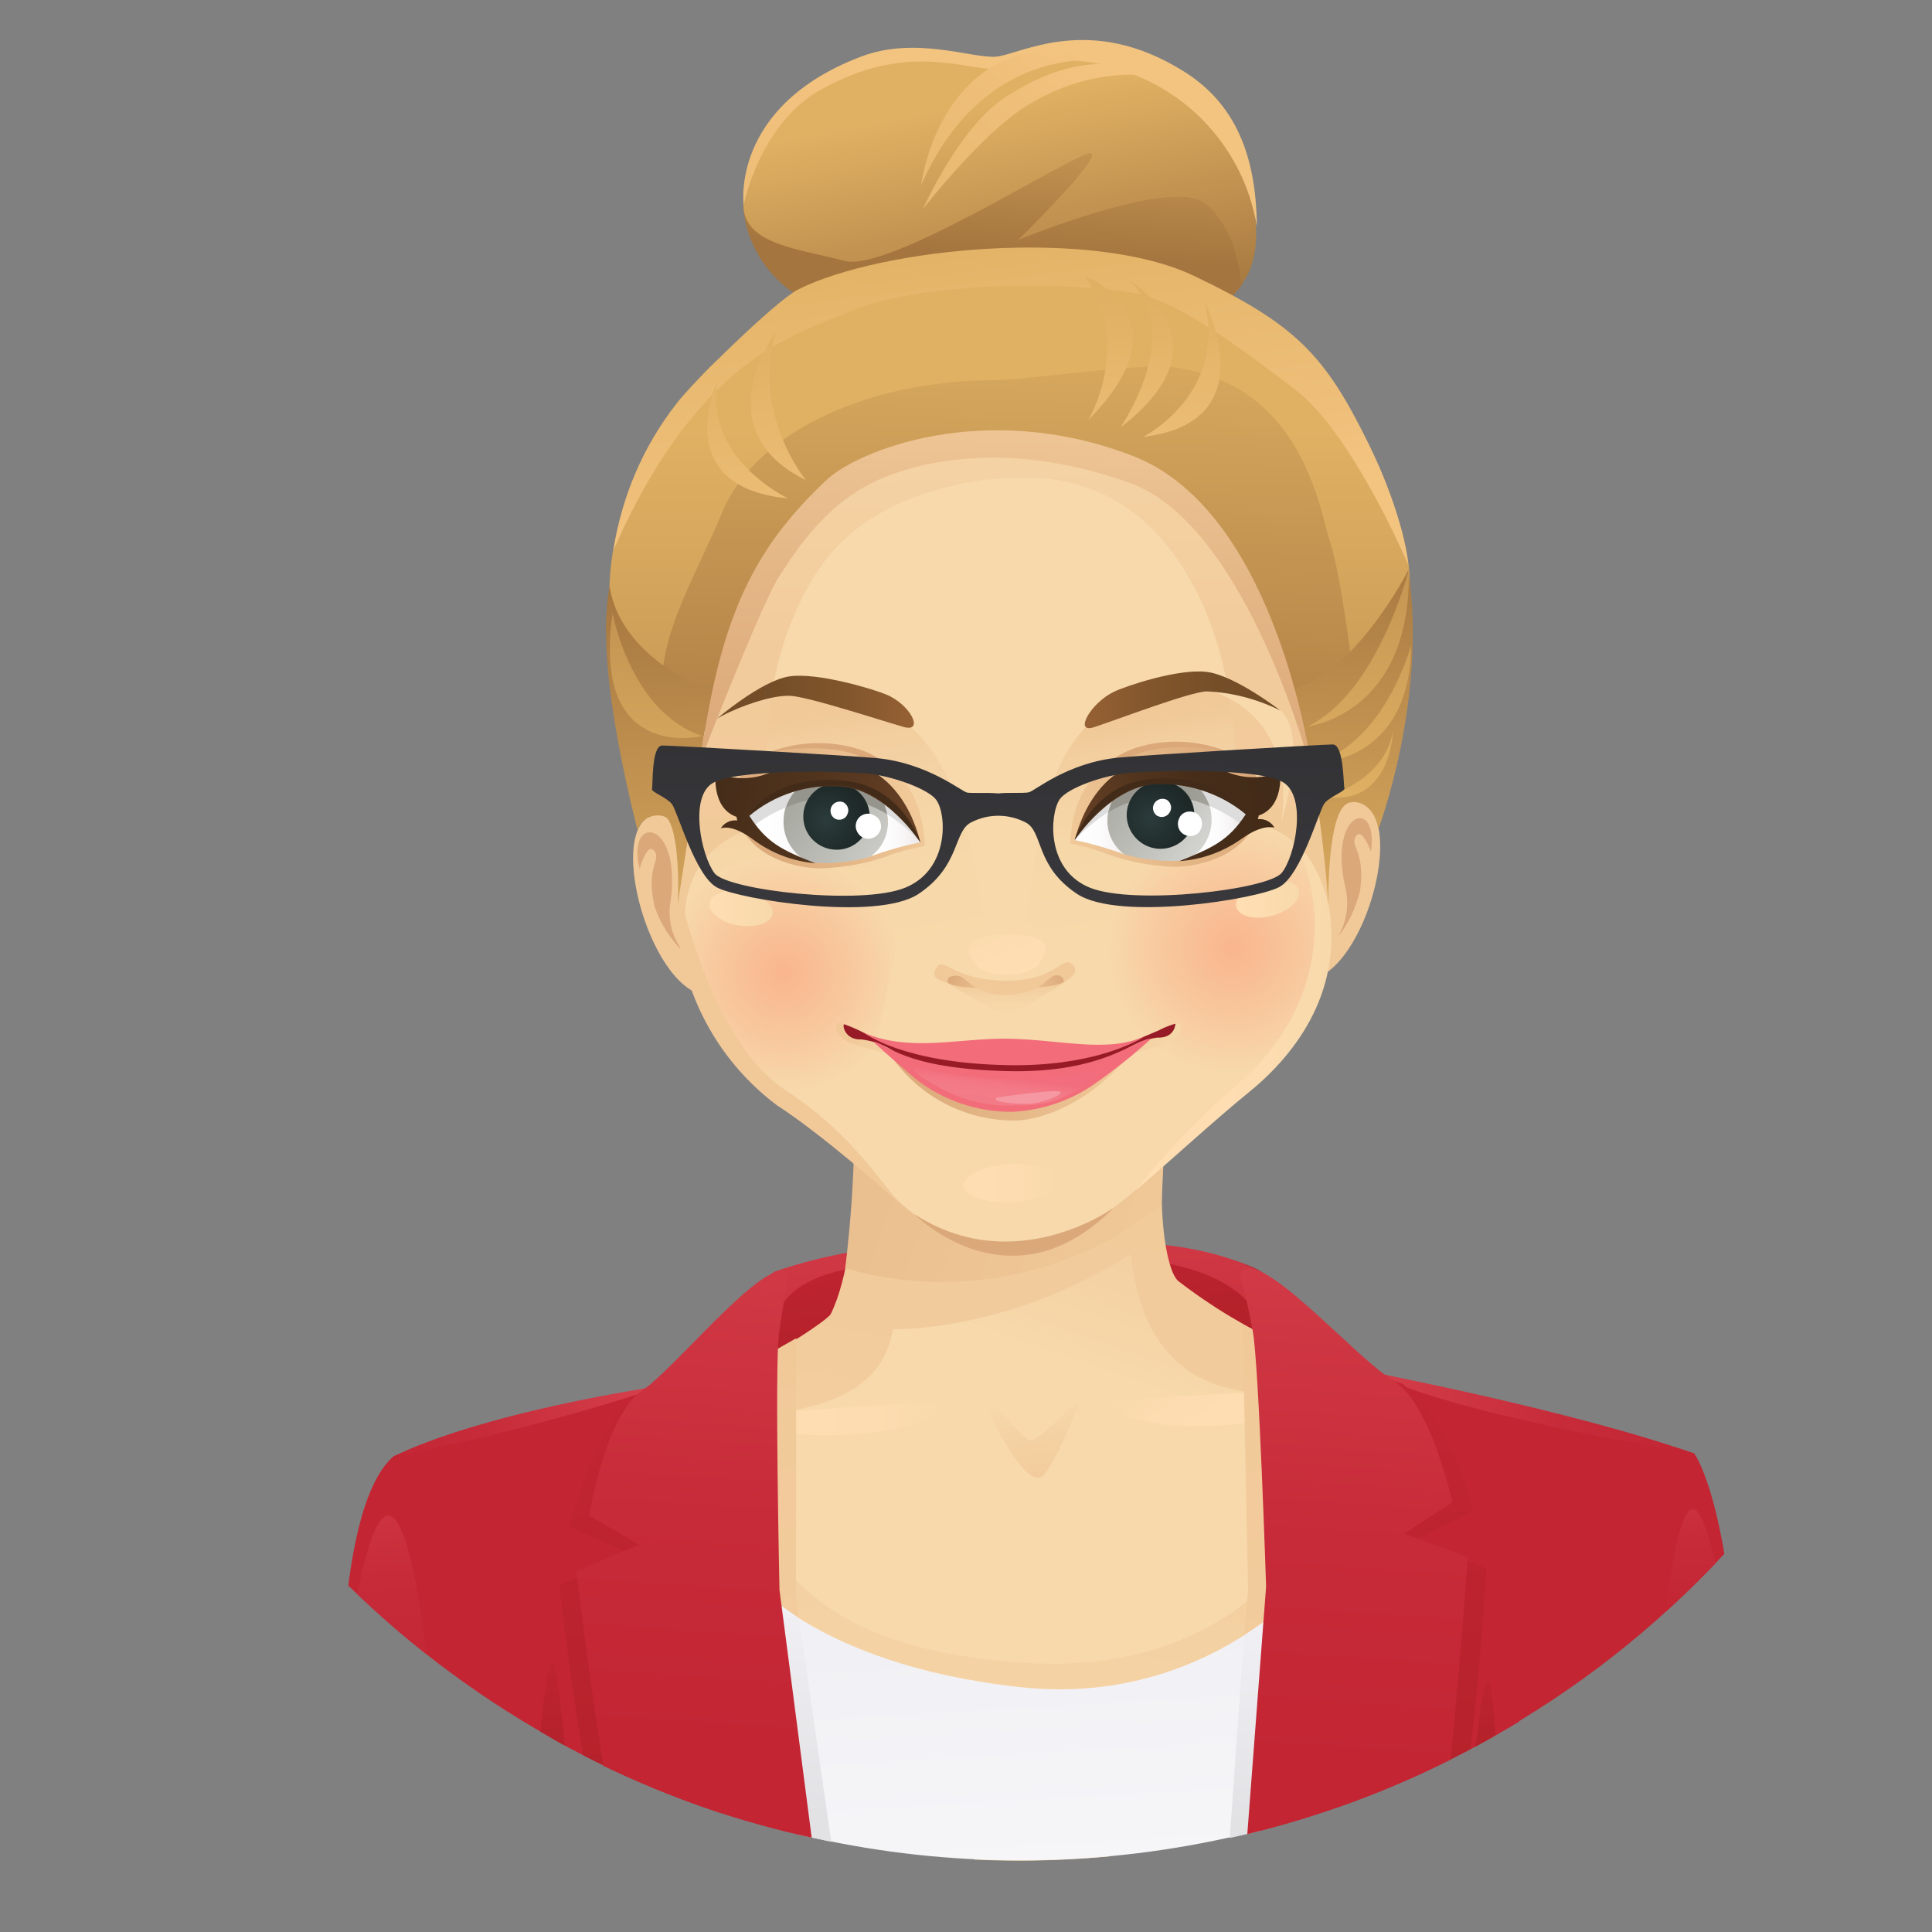 <?xml version="1.0" encoding="utf-8"?>
<!-- Generator: Adobe Illustrator 19.0.0, SVG Export Plug-In . SVG Version: 6.00 Build 0)  -->
<svg version="1.1" xmlns="http://www.w3.org/2000/svg" xmlns:xlink="http://www.w3.org/1999/xlink" x="0px" y="0px"
	 viewBox="0 0 75 75" style="enable-background:new 0 0 75 75;" xml:space="preserve">
<rect x="0" y="0" width="75" height="75" fill="#808080" stroke="none"/>
<style type="text/css">
	.st0{fill:url(#XMLID_262_);}
	.st1{fill:url(#XMLID_263_);}
	.st2{fill:url(#XMLID_264_);}
	.st3{fill:url(#XMLID_265_);}
	.st4{fill:url(#XMLID_266_);}
	.st5{fill:url(#XMLID_267_);}
	.st6{fill:url(#XMLID_268_);}
	.st7{fill:url(#XMLID_269_);}
	.st8{fill:#C32533;}
	.st9{fill:url(#XMLID_271_);}
	.st10{fill:url(#XMLID_272_);}
	.st11{fill:url(#XMLID_273_);}
	.st12{fill:url(#XMLID_274_);}
	.st13{fill:url(#XMLID_275_);}
	.st14{fill:url(#XMLID_276_);}
	.st15{fill:url(#XMLID_277_);}
	.st16{fill:url(#XMLID_278_);}
	.st17{fill:url(#XMLID_279_);}
	.st18{fill:url(#XMLID_280_);}
	.st19{fill:url(#XMLID_281_);}
	.st20{fill:url(#XMLID_282_);}
	.st21{fill:url(#XMLID_283_);}
	.st22{fill:url(#XMLID_284_);}
	.st23{fill:url(#XMLID_285_);}
	.st24{fill:url(#XMLID_286_);}
	.st25{fill:url(#XMLID_287_);}
	.st26{fill:#F1C999;}
	.st27{fill:#971B27;}
	.st28{fill:url(#XMLID_288_);}
	.st29{fill:url(#XMLID_289_);}
	.st30{fill:#F26D79;}
	.st31{fill:url(#XMLID_290_);}
	.st32{fill:#F598A2;}
	.st33{fill:url(#XMLID_291_);}
	.st34{fill:url(#XMLID_292_);}
	.st35{fill:url(#XMLID_293_);}
	.st36{fill:url(#XMLID_294_);}
	.st37{fill:url(#XMLID_295_);}
	.st38{fill:url(#XMLID_296_);}
	.st39{fill:url(#XMLID_297_);}
	.st40{fill:url(#XMLID_298_);}
	.st41{fill:url(#XMLID_299_);}
	.st42{fill:#DBA879;}
	.st43{fill:#F7D9AB;}
	.st44{fill:url(#XMLID_300_);}
	.st45{fill:url(#XMLID_301_);}
	.st46{fill:url(#XMLID_302_);}
	.st47{fill:url(#XMLID_303_);}
	.st48{fill:url(#XMLID_304_);}
	.st49{fill:url(#XMLID_305_);}
	.st50{fill:url(#XMLID_306_);}
	.st51{fill:url(#XMLID_307_);}
	.st52{fill:url(#XMLID_308_);}
	.st53{fill:url(#XMLID_309_);}
	.st54{fill:url(#XMLID_310_);}
	.st55{fill:url(#XMLID_311_);}
	.st56{fill:url(#XMLID_312_);}
	.st57{fill:url(#XMLID_313_);}
	.st58{fill:url(#XMLID_314_);}
	.st59{fill:url(#XMLID_315_);}
	.st60{fill:url(#XMLID_316_);}
	.st61{fill:url(#XMLID_317_);}
	.st62{fill:url(#XMLID_318_);}
	.st63{fill:url(#XMLID_319_);}
	.st64{fill:url(#XMLID_320_);}
	.st65{fill:url(#XMLID_321_);}
	.st66{fill:url(#XMLID_322_);}
	.st67{fill:url(#XMLID_323_);}
	.st68{fill:url(#XMLID_324_);}
	.st69{fill:url(#XMLID_325_);}
	.st70{fill:url(#XMLID_326_);}
	.st71{fill:url(#XMLID_327_);}
	.st72{fill:url(#XMLID_328_);}
	.st73{fill:url(#XMLID_329_);}
	.st74{fill:url(#XMLID_330_);}
	.st75{fill:url(#XMLID_331_);}
	.st76{fill:#DDDDDD;}
	.st77{fill:url(#XMLID_332_);}
	.st78{fill:url(#XMLID_333_);}
	.st79{fill:url(#XMLID_334_);}
	.st80{fill:url(#XMLID_335_);}
	.st81{fill:#FFFFFF;}
	.st82{fill:url(#XMLID_336_);}
	.st83{fill:url(#XMLID_337_);}
	.st84{fill:url(#XMLID_338_);}
	.st85{fill:url(#XMLID_339_);}
	.st86{fill:url(#XMLID_340_);}
	.st87{fill:url(#XMLID_341_);}
	.st88{fill:url(#XMLID_342_);}
	.st89{fill:url(#XMLID_343_);}
	.st90{fill:url(#XMLID_344_);}
	.st91{fill:url(#XMLID_345_);}
	.st92{fill:url(#XMLID_346_);}
	.st93{fill:url(#XMLID_347_);}
	.st94{fill:url(#XMLID_348_);}
	.st95{fill:url(#XMLID_349_);}
	.st96{fill:url(#XMLID_350_);}
</style>
<g id="Layer_1">
</g>
<g id="Layer_2">
	<g id="XMLID_261_">
		
			<linearGradient id="XMLID_262_" gradientUnits="userSpaceOnUse" x1="170.524" y1="-2.366" x2="171.346" y2="-11.457" gradientTransform="matrix(1 0 0 -1 -131.41 44.79)">
			<stop  offset="0" style="stop-color:#C32533"/>
			<stop  offset="0.43" style="stop-color:#B6222B"/>
			<stop  offset="0.99" style="stop-color:#A81E22"/>
		</linearGradient>
		<path id="XMLID_259_" class="st0" d="M32.22,48.84c-0.78,0.17-1.31,0.31-2.12,0.55c-0.48,0.14-1.31,1.91-1.25,2.18l0.95,4.41
			l20.7-0.5c0,0-0.17-4.92-1.35-5.98C48.1,48.54,40.49,47.01,32.22,48.84z"/>
		
			<linearGradient id="XMLID_263_" gradientUnits="userSpaceOnUse" x1="171.292" y1="-16.97" x2="170.676" y2="-0.868" gradientTransform="matrix(1 0 0 -1 -131.41 44.79)">
			<stop  offset="0" style="stop-color:#C32533"/>
			<stop  offset="0.4" style="stop-color:#C72A38"/>
			<stop  offset="0.89" style="stop-color:#D13A46"/>
			<stop  offset="1" style="stop-color:#D43E4A"/>
		</linearGradient>
		<path id="XMLID_258_" class="st1" d="M32.95,48.62c-0.97,0.17-1.93,0.42-2.87,0.74c-0.6,0.28,0.14,1.62,0.14,1.62
			s0.32-1.68,4.03-1.87c3.71-0.19,12.12-1.38,14.36,1.64l0.38-1.34c0,0-1.52-0.98-4.62-1.15C42.18,48.14,33.91,48.41,32.95,48.62z"
			/>
		
			<linearGradient id="XMLID_264_" gradientUnits="userSpaceOnUse" x1="180.262" y1="9.251" x2="174.054" y2="-8.524" gradientTransform="matrix(1 0 0 -1 -131.41 44.79)">
			<stop  offset="0" style="stop-color:#F1C999"/>
			<stop  offset="0.52" style="stop-color:#F2CB9C"/>
			<stop  offset="0.85" style="stop-color:#F5D3A4"/>
			<stop  offset="1" style="stop-color:#F7D9AB"/>
		</linearGradient>
		<path id="XMLID_257_" class="st2" d="M58.81,56.73c-1.03-0.04-13.28-5.24-13.64-7.39c-0.38-2.2-0.35-4.46,0.09-6.65l-10.05-3.37
			c0.46,3.7-1.17,9.02-2.28,11.24c-0.71,1.42-4.23,3.6-8.38,4.83c0.66,0.67,7.68,11.23,13.28,16.8c0.59,0.03,1.18,0.04,1.78,0.04
			c1.15,0,2.29-0.06,3.42-0.16C48.22,68.19,58.06,59.78,58.81,56.73z"/>
		
			<linearGradient id="XMLID_265_" gradientUnits="userSpaceOnUse" x1="180.556" y1="-11.575" x2="177.328" y2="-7.329" gradientTransform="matrix(1 0 0 -1 -131.41 44.79)">
			<stop  offset="0" style="stop-color:#FFDEB3"/>
			<stop  offset="0.68" style="stop-color:#FCDCB0"/>
			<stop  offset="1" style="stop-color:#F7D9AB"/>
		</linearGradient>
		<path id="XMLID_256_" class="st3" d="M52.04,54.07c-1.52-0.25-9.15,0.32-9.15,0.32C45.05,56.66,53.57,54.32,52.04,54.07z"/>
		
			<linearGradient id="XMLID_266_" gradientUnits="userSpaceOnUse" x1="159.274" y1="-10.266" x2="168.296" y2="-10.266" gradientTransform="matrix(1 0 0 -1 -131.41 44.79)">
			<stop  offset="0" style="stop-color:#FFDEB3"/>
			<stop  offset="0.68" style="stop-color:#FCDCB0"/>
			<stop  offset="1" style="stop-color:#F7D9AB"/>
		</linearGradient>
		<path id="XMLID_255_" class="st4" d="M36.97,54.39c0,0-7.1,0.36-8.61,0.66S34.91,56.71,36.97,54.39z"/>
		
			<linearGradient id="XMLID_267_" gradientUnits="userSpaceOnUse" x1="172.249" y1="-16.096" x2="171.48" y2="-9.601" gradientTransform="matrix(1 0 0 -1 -131.41 44.79)">
			<stop  offset="0" style="stop-color:#F1C999"/>
			<stop  offset="0.52" style="stop-color:#F2CB9C"/>
			<stop  offset="0.85" style="stop-color:#F5D3A4"/>
			<stop  offset="1" style="stop-color:#F7D9AB"/>
		</linearGradient>
		<path id="XMLID_254_" class="st5" d="M39.94,55.91c-0.32-0.14-1.75-1.95-1.69-1.52s1.63,3.57,2.25,2.88s1.38-2.82,1.38-2.82
			C41.42,54.69,40.26,56.05,39.94,55.91z"/>
		
			<linearGradient id="XMLID_268_" gradientUnits="userSpaceOnUse" x1="175.203" y1="15.63" x2="168.894" y2="-27.942" gradientTransform="matrix(1 0 0 -1 -131.41 44.79)">
			<stop  offset="0" style="stop-color:#F1C999"/>
			<stop  offset="0.52" style="stop-color:#F2CB9C"/>
			<stop  offset="0.85" style="stop-color:#F5D3A4"/>
			<stop  offset="1" style="stop-color:#F7D9AB"/>
		</linearGradient>
		<path id="XMLID_380_" class="st6" d="M54.66,53.74c-3.25-0.62-6.3-1.99-8.92-4.01c-0.37-0.31-0.64-1.81-0.64-3.32
			c0-0.65,0.05-1.59,0.11-2.44c-0.2,0.21-4.71,1.46-5.16,1.46c-1.03,0-6.12-3.42-6.48-4.11H33.3c0,0,0.29,6.99-1.05,9.69
			c-0.15,0.31-4.01,2.83-6.99,3.68c-1.36,0.78,4.98,11.36,5.71,14.74c0.95,4.42,19.09,0.6,19.09,0.6S56.64,54.12,54.66,53.74z
			 M39.92,64.56c-10.31-0.59-10.74-5.97-11.67-9.12c0.38-0.87,5.81-0.02,6.41-3.84c0,0,4.43,0.14,9.23-2.91
			c0.85,7.56,7.65,4.66,8.21,5.73c0.86,1.81-1.9,10.72-12.21,10.14H39.92z"/>
		
			<linearGradient id="XMLID_269_" gradientUnits="userSpaceOnUse" x1="180.195" y1="-6.944" x2="180.964" y2="-27.533" gradientTransform="matrix(1 0 0 -1 -131.41 44.79)">
			<stop  offset="0" style="stop-color:#F1C999"/>
			<stop  offset="0.52" style="stop-color:#F2CB9C"/>
			<stop  offset="0.85" style="stop-color:#F5D3A4"/>
			<stop  offset="1" style="stop-color:#F7D9AB"/>
		</linearGradient>
		<path id="XMLID_251_" class="st7" d="M48.24,51.42l0.21,10.28l-0.21,2.33c0,0,1.71-1.11,1.97-1.28l-0.68-10.69L48.24,51.42z"/>
		<path id="XMLID_250_" class="st8" d="M26.77,53.48c-10.2,2.49-11.5,3.06-11.5,3.06c1.1,0.62,4.27,7.24,5.52,8.96
			c0.37,0.63,0.61,1.32,0.73,2.04c2.41,1.34,4.97,2.42,7.62,3.19c-0.75-4.84-1.43-9.66-1.72-14.57
			C26.96,54.57,26.77,53.48,26.77,53.48z"/>
		<path id="XMLID_249_" class="st8" d="M58.41,54.57c-2.56-0.7-4.88-1.26-4.88-1.26c-0.25,0.31-0.62,2.57-1.66,5.29
			c0.11,3.22,0.44,6.55,0.21,9.71c-0.08,0.62-0.15,1.25-0.22,1.87c2.48-0.86,4.86-1.98,7.1-3.34c2.25-4.08,6.77-10.39,6.77-10.39
			C65.58,56.2,61.77,55.48,58.41,54.57z"/>
		
			<linearGradient id="XMLID_271_" gradientUnits="userSpaceOnUse" x1="29.997" y1="31.702" x2="30.669" y2="13.743" gradientTransform="matrix(1 0 0 -1 0 84)">
			<stop  offset="0" style="stop-color:#F1C999"/>
			<stop  offset="0.52" style="stop-color:#F2CB9C"/>
			<stop  offset="0.85" style="stop-color:#F5D3A4"/>
			<stop  offset="1" style="stop-color:#F7D9AB"/>
		</linearGradient>
		<polygon id="XMLID_248_" class="st9" points="30.91,51.95 29.1,52.98 29.69,62.38 31.04,62.95 30.9,61.87 		"/>
		
			<linearGradient id="XMLID_272_" gradientUnits="userSpaceOnUse" x1="172.529" y1="-41.072" x2="171.257" y2="-18.823" gradientTransform="matrix(1 0 0 -1 -131.41 44.79)">
			<stop  offset="0" style="stop-color:#FFFFFF"/>
			<stop  offset="0.36" style="stop-color:#F9F8FA"/>
			<stop  offset="1" style="stop-color:#F1F0F4"/>
		</linearGradient>
		<path id="XMLID_247_" class="st10" d="M55.78,60.89l-3.96-0.6c0,0-4.26,6.09-12.27,5.2c-8-0.89-10.57-4.37-10.57-4.37l-5.28,0.78
			c0.03,2.36,0.24,4.72,0.63,7.04c10.03,4.51,21.54,4.36,31.45-0.4C55.78,66.43,55.18,64.7,55.78,60.89z"/>
		
			<linearGradient id="XMLID_273_" gradientUnits="userSpaceOnUse" x1="184.617" y1="-10.053" x2="197.159" y2="-10.053" gradientTransform="matrix(1 0 0 -1 -131.41 44.79)">
			<stop  offset="0" style="stop-color:#D43E4A"/>
			<stop  offset="0.05" style="stop-color:#D33C48"/>
			<stop  offset="0.59" style="stop-color:#C72B39"/>
			<stop  offset="1" style="stop-color:#C32533"/>
		</linearGradient>
		<path id="XMLID_246_" class="st11" d="M65.75,56.42c-4.71-1.66-12.54-3.16-12.54-3.16C56.27,54.91,65.75,56.42,65.75,56.42z"/>
		
			<linearGradient id="XMLID_274_" gradientUnits="userSpaceOnUse" x1="155.416" y1="-8.162" x2="147.138" y2="-13.483" gradientTransform="matrix(1 0 0 -1 -131.41 44.79)">
			<stop  offset="0" style="stop-color:#D43E4A"/>
			<stop  offset="0.05" style="stop-color:#D33C48"/>
			<stop  offset="0.59" style="stop-color:#C72B39"/>
			<stop  offset="1" style="stop-color:#C32533"/>
		</linearGradient>
		<path id="XMLID_245_" class="st12" d="M25.89,53.76c-7.82,1.21-10.62,2.79-10.62,2.79C18.87,55.84,22.42,54.91,25.89,53.76z"/>
		<path id="XMLID_244_" class="st8" d="M15.27,56.54c-0.92,0.81-1.45,2.69-1.75,5.01c2.49,2.44,5.31,4.52,8.37,6.18
			c-0.05-0.64-0.09-1.16-0.1-1.49C21.66,64.01,17.32,55.4,15.27,56.54z"/>
		
			<linearGradient id="XMLID_275_" gradientUnits="userSpaceOnUse" x1="146.172" y1="-10.5" x2="146.762" y2="-20.561" gradientTransform="matrix(1 0 0 -1 -131.41 44.79)">
			<stop  offset="0" style="stop-color:#D43E4A"/>
			<stop  offset="0.05" style="stop-color:#D33C48"/>
			<stop  offset="0.59" style="stop-color:#C72B39"/>
			<stop  offset="1" style="stop-color:#C32533"/>
		</linearGradient>
		<path id="XMLID_243_" class="st13" d="M14.42,59.74c-0.24,0.7-0.42,1.42-0.54,2.15c0.86,0.82,1.75,1.6,2.68,2.33
			C16.05,60.07,15.3,57.33,14.42,59.74z"/>
		
			<linearGradient id="XMLID_276_" gradientUnits="userSpaceOnUse" x1="152.74" y1="-18.084" x2="152.998" y2="-28.302" gradientTransform="matrix(1 0 0 -1 -131.41 44.79)">
			<stop  offset="0" style="stop-color:#C32533"/>
			<stop  offset="0.43" style="stop-color:#B6222B"/>
			<stop  offset="0.99" style="stop-color:#A81E22"/>
		</linearGradient>
		<path id="XMLID_242_" class="st14" d="M20.97,67.22c0.31,0.18,0.64,0.37,0.96,0.54c-0.14-1.39-0.27-2.49-0.38-3.03
			C21.39,64.01,21.18,65.25,20.97,67.22z"/>
		
			<linearGradient id="XMLID_277_" gradientUnits="userSpaceOnUse" x1="162.079" y1="-25.607" x2="162.678" y2="-17.185" gradientTransform="matrix(1 0 0 -1 -131.41 44.79)">
			<stop  offset="0" style="stop-color:#E2E2E5"/>
			<stop  offset="1" style="stop-color:#F1F0F4"/>
		</linearGradient>
		<path id="XMLID_241_" class="st15" d="M29.59,61.8l1.37,9.41c0.44,0.1,0.87,0.2,1.31,0.29l-1.25-8.67L29.59,61.8z"/>
		
			<linearGradient id="XMLID_278_" gradientUnits="userSpaceOnUse" x1="179.866" y1="-26.022" x2="180.434" y2="-17.962" gradientTransform="matrix(1 0 0 -1 -131.41 44.79)">
			<stop  offset="0" style="stop-color:#E2E2E5"/>
			<stop  offset="1" style="stop-color:#F1F0F4"/>
		</linearGradient>
		<path id="XMLID_240_" class="st16" d="M48.29,63.49l-0.55,7.86c0.42-0.09,0.83-0.19,1.23-0.29l0.75-8.54L48.29,63.49z"/>
		
			<linearGradient id="XMLID_279_" gradientUnits="userSpaceOnUse" x1="186.191" y1="-8.657" x2="186.191" y2="-43.785" gradientTransform="matrix(1 0 0 -1 -131.41 44.79)">
			<stop  offset="0" style="stop-color:#C32533"/>
			<stop  offset="0.43" style="stop-color:#B6222B"/>
			<stop  offset="0.99" style="stop-color:#A81E22"/>
		</linearGradient>
		<path id="XMLID_239_" class="st17" d="M54.89,59.8l2.3-1.15c-0.9-3.61-2.77-4.94-2.77-4.94l-1-0.33c0,0-0.78,8.3-1.58,16.8
			c1.8-0.63,3.56-1.39,5.24-2.28c0.44-3.64,0.63-7.01,0.63-7.01L54.89,59.8z"/>
		
			<linearGradient id="XMLID_280_" gradientUnits="userSpaceOnUse" x1="156.269" y1="-8.893" x2="156.269" y2="-43.806" gradientTransform="matrix(1 0 0 -1 -131.41 44.79)">
			<stop  offset="0" style="stop-color:#C32533"/>
			<stop  offset="0.43" style="stop-color:#B6222B"/>
			<stop  offset="0.99" style="stop-color:#A81E22"/>
		</linearGradient>
		<path id="XMLID_238_" class="st18" d="M24.95,54c0,0-1.66,0.75-2.84,5.28l2.35,1.03l-2.75,1.23c0,0,0.34,3.13,0.93,6.6
			c1.73,0.89,3.52,1.64,5.36,2.25c-1.23-8.41-2.44-16.56-2.44-16.56L24.95,54z"/>
		
			<linearGradient id="XMLID_281_" gradientUnits="userSpaceOnUse" x1="183.053" y1="-23.833" x2="184.525" y2="-2.139" gradientTransform="matrix(1 0 0 -1 -131.41 44.79)">
			<stop  offset="0" style="stop-color:#C32533"/>
			<stop  offset="0.4" style="stop-color:#C72A38"/>
			<stop  offset="0.89" style="stop-color:#D13A46"/>
			<stop  offset="1" style="stop-color:#D43E4A"/>
		</linearGradient>
		<path id="XMLID_237_" class="st19" d="M54.51,59.54l1.87-1.22c0,0-0.83-3.86-2.31-4.74c-1.34-0.8-4.67-4.6-5.68-4.32
			c-0.11,0.03-0.31,0.07-0.22,0.35c0,0,0.23,0.81,0.46,2.05c0.24,1.24,0.52,9.93,0.52,9.93s-0.32,4.25-0.73,9.61
			c2.73-0.66,5.38-1.63,7.89-2.89c0.22-2.14,0.44-4.72,0.67-7.86L54.51,59.54z"/>
		
			<linearGradient id="XMLID_282_" gradientUnits="userSpaceOnUse" x1="158.243" y1="-22.894" x2="159.723" y2="-1.083" gradientTransform="matrix(1 0 0 -1 -131.41 44.79)">
			<stop  offset="0" style="stop-color:#C32533"/>
			<stop  offset="0.4" style="stop-color:#C72A38"/>
			<stop  offset="0.89" style="stop-color:#D13A46"/>
			<stop  offset="1" style="stop-color:#D43E4A"/>
		</linearGradient>
		<path id="XMLID_236_" class="st20" d="M30.24,51.77c0.17-1.25,0.34-1.98,0.34-1.98c0.04-0.27-0.05-0.44-0.16-0.44
			c-1.03-0.21-4.22,3.77-5.5,4.64c-1.43,0.96-2.05,4.85-2.05,4.85l1.94,1.12L22.37,61c0.37,3,0.72,5.48,1.05,7.55
			c2.58,1.24,5.29,2.18,8.09,2.79c-0.69-5.35-1.25-9.61-1.25-9.61S30.07,53.02,30.24,51.77z"/>
		<path id="XMLID_235_" class="st8" d="M66.94,60.32c-0.52-3.06-1.18-3.91-1.18-3.91c-2.53-0.58-4.71,6.69-6.5,8.37
			c-0.61,0.57-1.1,1.61-1.49,2.73C61.18,65.62,64.28,63.19,66.94,60.32z"/>
		
			<linearGradient id="XMLID_283_" gradientUnits="userSpaceOnUse" x1="188.988" y1="-18.984" x2="189.185" y2="-26.839" gradientTransform="matrix(1 0 0 -1 -131.41 44.79)">
			<stop  offset="0" style="stop-color:#C32533"/>
			<stop  offset="0.43" style="stop-color:#B6222B"/>
			<stop  offset="0.99" style="stop-color:#A81E22"/>
		</linearGradient>
		<path id="XMLID_234_" class="st21" d="M57.35,67.36c0,0-0.03,0.16-0.07,0.44c0.26-0.14,0.52-0.28,0.77-0.44
			C57.91,64.99,57.68,64.16,57.35,67.36z"/>
		
			<linearGradient id="XMLID_284_" gradientUnits="userSpaceOnUse" x1="196.696" y1="-10.986" x2="197.094" y2="-17.691" gradientTransform="matrix(1 0 0 -1 -131.41 44.79)">
			<stop  offset="0" style="stop-color:#D43E4A"/>
			<stop  offset="0.05" style="stop-color:#D33C48"/>
			<stop  offset="0.59" style="stop-color:#C72B39"/>
			<stop  offset="1" style="stop-color:#C32533"/>
		</linearGradient>
		<path id="XMLID_233_" class="st22" d="M66.61,60.67c-0.16-0.63-0.31-1.1-0.44-1.44c-0.59-1.7-1.11,0.12-1.52,3.35
			C65.33,61.96,65.98,61.33,66.61,60.67z"/>
		
			<linearGradient id="XMLID_285_" gradientUnits="userSpaceOnUse" x1="178.151" y1="-3.236" x2="128.956" y2="13.841" gradientTransform="matrix(1 0 0 -1 -131.41 44.79)">
			<stop  offset="0" style="stop-color:#F1C999"/>
			<stop  offset="0.51" style="stop-color:#E4B686"/>
			<stop  offset="1" style="stop-color:#DBA879"/>
		</linearGradient>
		<path id="XMLID_232_" class="st23" d="M32.81,49.24c4.25,1.22,8.83,0.3,12.28-2.46l0.24-5.28l-12.28,0.36
			C33.39,44.83,32.81,49.24,32.81,49.24z"/>
		
			<linearGradient id="XMLID_286_" gradientUnits="userSpaceOnUse" x1="166.796" y1="3.242" x2="165.232" y2="4.535" gradientTransform="matrix(1 0 0 -1 -131.41 44.79)">
			<stop  offset="0" style="stop-color:#F7D9AB"/>
			<stop  offset="0.52" style="stop-color:#F6D7A8"/>
			<stop  offset="0.85" style="stop-color:#F3CFA0"/>
			<stop  offset="1" style="stop-color:#F1C999"/>
		</linearGradient>
		<path id="XMLID_231_" class="st24" d="M33.08,39.62c-0.13,0.24,0.05,0.49,0.36,0.59c0.57,0.19,1.11,0.48,1.59,0.84
			C34.52,40.33,33.19,39.41,33.08,39.62z"/>
		
			<linearGradient id="XMLID_287_" gradientUnits="userSpaceOnUse" x1="176.683" y1="4.231" x2="175.569" y2="4.795" gradientTransform="matrix(1 0 0 -1 -131.41 44.79)">
			<stop  offset="0" style="stop-color:#F7D9AB"/>
			<stop  offset="0.52" style="stop-color:#F6D7A8"/>
			<stop  offset="0.85" style="stop-color:#F3CFA0"/>
			<stop  offset="1" style="stop-color:#F1C999"/>
		</linearGradient>
		<path id="XMLID_230_" class="st25" d="M43.64,41c0.45-0.4,0.96-0.73,1.51-0.98c0.31-0.13,0.46-0.4,0.31-0.62S44.09,40.23,43.64,41
			z"/>
		<path id="XMLID_229_" class="st26" d="M36.27,42.68c0.6,1.26,3.88,3,6.26-0.09C42.53,42.57,39.13,44.13,36.27,42.68z"/>
		<path id="XMLID_228_" class="st27" d="M33.41,39.86L33.41,39.86l0.06,0.08c0.49,0.17,0.96,0.4,1.4,0.68
			c0.39,0.28,0.79,2.16,4.6,2.09c1.78,0.05,3.48-0.76,4.56-2.18c0.29-0.33,0.65-0.59,1.05-0.77c0-0.03,0.02-0.05,0.03-0.08
			c-0.83,0.24-2.51,0.82-6.12,0.81C37.11,40.49,35.24,40.28,33.41,39.86z"/>
		
			<linearGradient id="XMLID_288_" gradientUnits="userSpaceOnUse" x1="167.192" y1="3.058" x2="174.13" y2="3.058" gradientTransform="matrix(1 0 0 -1 -131.41 44.79)">
			<stop  offset="0" style="stop-color:#E8D9D7"/>
			<stop  offset="0.14" style="stop-color:#F0E6E4"/>
			<stop  offset="0.39" style="stop-color:#FBF8F8"/>
			<stop  offset="0.57" style="stop-color:#FFFFFF"/>
			<stop  offset="1" style="stop-color:#E8D3D1"/>
		</linearGradient>
		<path id="XMLID_227_" class="st28" d="M42.45,40.77c-2.01,0.42-4.08,0.51-6.12,0.28c-0.62-0.26-0.55,0.52-0.55,0.52
			c1.35,1.36,2.43,1.1,3.49,1.11c1.31-0.01,2.57-0.46,3.59-1.28C42.98,41.16,42.74,40.7,42.45,40.77z"/>
		
			<linearGradient id="XMLID_289_" gradientUnits="userSpaceOnUse" x1="164.958" y1="3.84" x2="175.875" y2="3.84" gradientTransform="matrix(1 0 0 -1 -131.41 44.79)">
			<stop  offset="0" style="stop-color:#E8D9D7"/>
			<stop  offset="0.04" style="stop-color:#EBDFDD"/>
			<stop  offset="0.21" style="stop-color:#F6F1F0"/>
			<stop  offset="0.38" style="stop-color:#FDFBFB"/>
			<stop  offset="0.57" style="stop-color:#FFFFFF"/>
			<stop  offset="0.69" style="stop-color:#FBF8F8"/>
			<stop  offset="0.87" style="stop-color:#F1E5E3"/>
			<stop  offset="1" style="stop-color:#E8D3D1"/>
		</linearGradient>
		<path id="XMLID_226_" class="st29" d="M37.21,40.55c-0.66-0.04-1.32-0.14-1.96-0.32c0.1,0.13,0.19,0.28,0.26,0.44
			c0.13,0.3,0.79,1.31,3.86,1.25c2.31-0.05,3.52-0.87,3.68-1.38c0.1-0.3,0.31-0.44,0.33-0.54c-0.75,0.3-1.54,0.48-2.34,0.53
			C39.78,40.65,38.49,40.66,37.21,40.55z"/>
		<path id="XMLID_225_" class="st30" d="M39.68,42.57c-4.7,0.04-3.06-1.89-6.21-2.62c0.59,0.34,1.11,0.79,1.55,1.31
			c0.92,1.04,1.71,2.69,4.34,2.62c2.37-0.04,3.67-1.78,4.42-2.74c0.38-0.53,0.82-1.01,1.31-1.43C42.54,40.46,43.4,42.42,39.68,42.57
			z"/>
		
			<linearGradient id="XMLID_290_" gradientUnits="userSpaceOnUse" x1="166.906" y1="2.633" x2="174.888" y2="2.633" gradientTransform="matrix(1 0 0 -1 -131.41 44.79)">
			<stop  offset="0" style="stop-color:#F26E7F"/>
			<stop  offset="0.02" style="stop-color:#F26F80"/>
			<stop  offset="0.24" style="stop-color:#F37986"/>
			<stop  offset="0.53" style="stop-color:#F37C88"/>
			<stop  offset="0.77" style="stop-color:#F37885"/>
			<stop  offset="1" style="stop-color:#F26D7D"/>
		</linearGradient>
		<path id="XMLID_224_" class="st31" d="M41.67,42.08c-0.77,0.26-1.58,0.41-2.39,0.46c-0.81,0.03-1.62-0.1-2.39-0.37
			c-0.56-0.34-1.07-0.76-1.51-1.25c0.17,0.23,1.21,2.71,3.85,2.62c3.06-0.09,3.59-2.15,4.13-2.77
			C42.91,41.33,42.33,41.78,41.67,42.08z"/>
		<path id="XMLID_223_" class="st32" d="M40.56,42.64c-0.31,0.11-1.37,0.19-1.31,0.3c0.06,0.1,0.68,0.32,1.48,0.09
			c0.62-0.18,0.91-0.54,0.87-0.65C41.56,42.28,40.87,42.53,40.56,42.64z"/>
		<path id="XMLID_222_" class="st27" d="M33.52,40.13c0.36,0.02,0.72,0.09,1.07,0.2c-0.43-0.23-0.88-0.44-1.35-0.61
			C33.19,39.75,33.25,40,33.52,40.13z"/>
		<path id="XMLID_221_" class="st27" d="M44.06,40.18c0.33-0.13,0.68-0.21,1.03-0.25c0.27-0.13,0.31-0.38,0.26-0.42
			C45.3,39.48,44.06,40.18,44.06,40.18z"/>
		
			<linearGradient id="XMLID_291_" gradientUnits="userSpaceOnUse" x1="166.567" y1="4.022" x2="175.025" y2="4" gradientTransform="matrix(1 0 0 -1 -131.41 44.79)">
			<stop  offset="0" style="stop-color:#E8D9D7"/>
			<stop  offset="0.05" style="stop-color:#EADDDB"/>
			<stop  offset="0.31" style="stop-color:#F6EFEF"/>
			<stop  offset="0.48" style="stop-color:#FAF6F6"/>
			<stop  offset="1" style="stop-color:#E8D3D1"/>
		</linearGradient>
		<path id="XMLID_220_" class="st33" d="M35.52,40.66c0,0,1.34,0.7,4.07,0.67c1.2-0.02,2.37-0.28,3.46-0.79l0.15-0.37l-7.86,0.12
			L35.52,40.66z"/>
		<path id="XMLID_219_" class="st30" d="M41.06,39.98c-0.56-0.01-1.12,0.02-1.67,0.1c-0.64,0-1.15-0.17-1.94-0.1
			c-1.26,0.16-2.53,0.12-3.78-0.1c0,0,0.56,0.34,3.32,0.84c0.78,0.18,1.59,0.27,2.39,0.28c0.88-0.04,1.76-0.16,2.62-0.36
			c0.99-0.2,1.96-0.52,2.88-0.94C43.62,39.94,42.34,40.04,41.06,39.98z"/>
		
			<linearGradient id="XMLID_292_" gradientUnits="userSpaceOnUse" x1="167.771" y1="4.407" x2="173.823" y2="4.407" gradientTransform="matrix(1 0 0 -1 -131.41 44.79)">
			<stop  offset="0" style="stop-color:#F26E7F"/>
			<stop  offset="0.02" style="stop-color:#F26F80"/>
			<stop  offset="0.24" style="stop-color:#F37986"/>
			<stop  offset="0.53" style="stop-color:#F37C88"/>
			<stop  offset="0.77" style="stop-color:#F37885"/>
			<stop  offset="1" style="stop-color:#F26D7D"/>
		</linearGradient>
		<path id="XMLID_218_" class="st34" d="M40.54,40.06c-0.43,0.06-0.87,0.1-1.31,0.11c-0.27,0-1.02-0.12-1.24-0.12
			c-0.55,0.02-1.09,0.1-1.62,0.23c-0.07,0.28,3.06,0.46,3.34,0.44c0.28-0.02,2.69-0.34,2.71-0.44
			C42.44,40.18,40.76,40.02,40.54,40.06z"/>
		
			<linearGradient id="XMLID_293_" gradientUnits="userSpaceOnUse" x1="183.113" y1="23.347" x2="183.628" y2="7.162" gradientTransform="matrix(1 0 0 -1 -131.41 44.79)">
			<stop  offset="0" style="stop-color:#6C342A"/>
			<stop  offset="0.29" style="stop-color:#5B2C23"/>
			<stop  offset="0.71" style="stop-color:#49231B"/>
			<stop  offset="1" style="stop-color:#422018"/>
		</linearGradient>
		<path id="XMLID_217_" class="st35" d="M52.22,33.69l0.26-2.25c0,0-0.69-4.1-1.07-4.85C51.41,26.59,51.85,32.23,52.22,33.69z"/>
		
			<linearGradient id="XMLID_294_" gradientUnits="userSpaceOnUse" x1="157.397" y1="11.87" x2="158.201" y2="21.018" gradientTransform="matrix(1 0 0 -1 -131.41 44.79)">
			<stop  offset="0" style="stop-color:#6C342A"/>
			<stop  offset="0.29" style="stop-color:#5B2C23"/>
			<stop  offset="0.71" style="stop-color:#49231B"/>
			<stop  offset="1" style="stop-color:#422018"/>
		</linearGradient>
		<path id="XMLID_216_" class="st36" d="M26.06,33.51c0.4-1.75,0.75-6.76,0.75-6.76l-0.98,4.68L26.06,33.51z"/>
		
			<linearGradient id="XMLID_295_" gradientUnits="userSpaceOnUse" x1="170.088" y1="34.933" x2="170.547" y2="43.29" gradientTransform="matrix(1 0 0 -1 -131.41 44.79)">
			<stop  offset="0" style="stop-color:#A4753E"/>
			<stop  offset="1" style="stop-color:#E0B163"/>
		</linearGradient>
		<path id="XMLID_215_" class="st37" d="M38.33,2.31c-13.62,1.05-9.56,9.35-6.09,9.58c3.37,0.23,8.18,0.87,13.74,0.38
			C51.53,11.77,48.1,1.57,38.33,2.31z"/>
		
			<linearGradient id="XMLID_296_" gradientUnits="userSpaceOnUse" x1="171.184" y1="31.41" x2="169.402" y2="40.772" gradientTransform="matrix(1 0 0 -1 -131.41 44.79)">
			<stop  offset="0" style="stop-color:#A4753E"/>
			<stop  offset="1" style="stop-color:#E0B163"/>
		</linearGradient>
		<path id="XMLID_214_" class="st38" d="M38.63,2.34c-7.27-0.8-9.78,3.32-9.77,5.61c0,1.55,2.18,1.71,3.93,2.18
			c1.75,0.47,9.09-4.31,9.56-4.18c0.47,0.14-2.83,3.37-2.83,3.37s5.96-2.47,7.27-1.42c1.31,1.06,1.39,3.13,1.39,3.13
			c0.94-1.07,0.82-3.8-0.92-6.3C44.51,0.78,39.57,2.45,38.63,2.34z"/>
		
			<linearGradient id="XMLID_297_" gradientUnits="userSpaceOnUse" x1="163.582" y1="19.194" x2="171.315" y2="39.91" gradientTransform="matrix(1 0 0 -1 -131.41 44.79)">
			<stop  offset="0" style="stop-color:#E0B163"/>
			<stop  offset="1" style="stop-color:#F3C380"/>
		</linearGradient>
		<path id="XMLID_213_" class="st39" d="M46,2.8c-3.7-2.35-6.4-0.67-7.34-0.6c-0.94,0.07-3.12-0.81-5.24,0
			c-5.09,1.94-4.55,5.76-4.55,5.76s0.6-3.14,3-4.48c3.37-1.89,5.59-0.74,6.8-0.81c1.21-0.07,2.89-0.83,5.46,0.27
			c2.46,1.01,4.23,3.22,4.66,5.85C48.77,6.02,47.94,4.03,46,2.8z"/>
		
			<linearGradient id="XMLID_298_" gradientUnits="userSpaceOnUse" x1="163.754" y1="31.428" x2="173.251" y2="43.009" gradientTransform="matrix(1 0 0 -1 -131.41 44.79)">
			<stop  offset="0" style="stop-color:#E0B163"/>
			<stop  offset="1" style="stop-color:#F3C380"/>
		</linearGradient>
		<path id="XMLID_212_" class="st40" d="M35.76,7.18c2.83-6.4,8.48-4.65,8.48-4.65C36.64-0.23,35.76,7.18,35.76,7.18z"/>
		
			<linearGradient id="XMLID_299_" gradientUnits="userSpaceOnUse" x1="164.784" y1="30.581" x2="174.281" y2="42.166" gradientTransform="matrix(1 0 0 -1 -131.41 44.79)">
			<stop  offset="0" style="stop-color:#E0B163"/>
			<stop  offset="1" style="stop-color:#F3C380"/>
		</linearGradient>
		<path id="XMLID_211_" class="st41" d="M38.99,3.8c-1.75,1.14-3.16,4.31-3.16,4.31s2.24-2.88,3.97-3.97
			c3.1-1.96,5.86-1.01,5.86-1.01C42.83,1.85,40.74,2.66,38.99,3.8z"/>
		<path id="XMLID_210_" class="st26" d="M25.66,31.6c-2.22-0.07-0.68,6.27,1.5,6.99c0,0-0.18-2.59-0.69-6
			C26.47,32.6,26.05,31.61,25.66,31.6z"/>
		<path id="XMLID_209_" class="st42" d="M26.04,34.93c0.41-3.16-1.75-3.34-1.21-1.2c0,0,0.28-1.02,0.55-0.72
			c0.34,0.37-0.35,0.59,0.04,2.21c0.23,0.65,0.6,1.24,1.1,1.72C26.07,36.37,25.9,35.64,26.04,34.93z"/>
		<path id="XMLID_208_" class="st43" d="M40.86,14.91c-7.56-1.14-12.94,6.71-14.24,14.77c-0.73,4.52-0.44,8.19,2.04,11.47
			c1,1.31,2.28,2.3,3.7,3.34c0.91,0.66,2.33,2.08,3.29,2.77c0.86,0.68,1.91,1.09,3.01,1.15c3.55,0.07,5.85-2.62,6.85-3.57
			c3.54-3.4,6.93-4.74,5.95-14C50.7,23.53,45.81,14.99,40.86,14.91z"/>
		
			<linearGradient id="XMLID_300_" gradientUnits="userSpaceOnUse" x1="177.382" y1="8.575" x2="175.888" y2="16.866" gradientTransform="matrix(1 0 0 -1 -131.41 44.79)">
			<stop  offset="0" style="stop-color:#F7D9AB"/>
			<stop  offset="0.52" style="stop-color:#F6D7A8"/>
			<stop  offset="0.85" style="stop-color:#F3CFA0"/>
			<stop  offset="1" style="stop-color:#F1C999"/>
		</linearGradient>
		<path id="XMLID_207_" class="st44" d="M49.76,27.63c-1.11-0.88-2.53-1.27-3.93-1.1c-5.57,0.57-5.48,6.12-6,9.28
			c6.83,2.71,10.81-2.22,10.81-2.22S51.83,29.25,49.76,27.63z"/>
		
			<radialGradient id="XMLID_301_" cx="179.274" cy="7.97" r="4.84" gradientTransform="matrix(1 0 0 -1 -131.41 44.79)" gradientUnits="userSpaceOnUse">
			<stop  offset="0" style="stop-color:#F9B58E"/>
			<stop  offset="0.56" style="stop-color:#F8C89D"/>
			<stop  offset="1" style="stop-color:#F7D9AB"/>
		</radialGradient>
		<path id="XMLID_206_" class="st45" d="M46.68,32.29c-1.9,0.68-4.13,2.62-3.67,4.72c0.46,2.1,1.28,4.81,3.16,5.53
			c2.47,0.93,5.05-3.08,5.42-6.99C51.8,33.4,49.69,31.22,46.68,32.29z"/>
		
			<linearGradient id="XMLID_302_" gradientUnits="userSpaceOnUse" x1="164.593" y1="7.127" x2="162.998" y2="17.013" gradientTransform="matrix(1 0 0 -1 -131.41 44.79)">
			<stop  offset="0" style="stop-color:#F7D9AB"/>
			<stop  offset="0.52" style="stop-color:#F6D7A8"/>
			<stop  offset="0.85" style="stop-color:#F3CFA0"/>
			<stop  offset="1" style="stop-color:#F1C999"/>
		</linearGradient>
		<path id="XMLID_205_" class="st46" d="M31.74,26.78c-1.75-0.11-2.89,0.32-3.77,1.04c-2.05,1.68-0.55,6.4-0.55,6.4
			s4.01,4.76,10.83,1.83C37.7,32.93,37.31,27.15,31.74,26.78z"/>
		
			<radialGradient id="XMLID_303_" cx="161.826" cy="7.022" r="4.6" gradientTransform="matrix(1 0 0 -1 -131.41 44.79)" gradientUnits="userSpaceOnUse">
			<stop  offset="0" style="stop-color:#F9B58E"/>
			<stop  offset="0.56" style="stop-color:#F8C89D"/>
			<stop  offset="1" style="stop-color:#F7D9AB"/>
		</radialGradient>
		<path id="XMLID_204_" class="st47" d="M31.37,33.22c-1.82-0.44-4.94,0.87-4.87,2.74c0.15,4.43,3.06,6.88,5.43,7.2
			c1.85,0.25,2.32-4.1,2.76-5.92C35.12,35.42,33.19,33.64,31.37,33.22z"/>
		
			<linearGradient id="XMLID_304_" gradientUnits="userSpaceOnUse" x1="179.483" y1="9.899" x2="181.933" y2="9.899" gradientTransform="matrix(1 0 0 -1 -131.41 44.79)">
			<stop  offset="0" style="stop-color:#FFDEB3"/>
			<stop  offset="1" style="stop-color:#F7D9AB"/>
		</linearGradient>
		<path id="XMLID_203_" class="st48" d="M49.03,34.23c-0.67,0.18-1.13,0.62-1.04,0.98c0.1,0.36,0.72,0.52,1.39,0.34
			c0.67-0.18,1.13-0.62,1.04-0.99C50.33,34.2,49.7,34.05,49.03,34.23z"/>
		
			<linearGradient id="XMLID_305_" gradientUnits="userSpaceOnUse" x1="158.846" y1="9.522" x2="161.304" y2="9.522" gradientTransform="matrix(1 0 0 -1 -131.41 44.79)">
			<stop  offset="0" style="stop-color:#FFDEB3"/>
			<stop  offset="1" style="stop-color:#F7D9AB"/>
		</linearGradient>
		<path id="XMLID_202_" class="st49" d="M28.88,34.61c-0.67-0.12-1.28,0.08-1.34,0.44c-0.07,0.35,0.44,0.76,1.11,0.87
			c0.67,0.11,1.28-0.08,1.34-0.44C30.05,35.13,29.56,34.74,28.88,34.61z"/>
		
			<linearGradient id="XMLID_306_" gradientUnits="userSpaceOnUse" x1="170.583" y1="6.913" x2="170.085" y2="31.337" gradientTransform="matrix(1 0 0 -1 -131.41 44.79)">
			<stop  offset="0" style="stop-color:#F1C999"/>
			<stop  offset="0.52" style="stop-color:#F2CB9C"/>
			<stop  offset="0.85" style="stop-color:#F5D3A4"/>
			<stop  offset="1" style="stop-color:#F7D9AB"/>
		</linearGradient>
		<path id="XMLID_201_" class="st50" d="M42.6,13.77c-5.44-0.46-12.67,2.7-14.74,9.09s-2.03,11.47-1.16,13.78
			c0,0-1.03-3.76,3.21-4.7c0,0-1-5.56,1.89-9.86c1.75-2.62,5.15-3.39,7.11-3.52c2.06-0.14,4.03,0.24,5.75,1.91
			c2.44,2.38,3.61,6.6,3.25,11.44c3.14,0,3.7,2.87,3.63,4.77c0.76-4.07,0.54-8.26-0.65-12.23C49.61,20.31,48.04,14.23,42.6,13.77z"
			/>
		
			<linearGradient id="XMLID_307_" gradientUnits="userSpaceOnUse" x1="167.645" y1="-1.141" x2="172.529" y2="-1.141" gradientTransform="matrix(1 0 0 -1 -131.41 44.79)">
			<stop  offset="0" style="stop-color:#FFDEB3"/>
			<stop  offset="0.68" style="stop-color:#FCDCB0"/>
			<stop  offset="1" style="stop-color:#F7D9AB"/>
		</linearGradient>
		<path id="XMLID_200_" class="st51" d="M39.25,45.19c-1.03,0.05-1.86,0.44-1.85,0.83s0.84,0.7,1.87,0.66
			c1.03-0.05,1.85-0.44,1.85-0.83S40.28,45.14,39.25,45.19z"/>
		<path id="XMLID_199_" class="st26" d="M30.47,42.3c-2.99-1.96-4.17-8.01-4.17-8.01c-0.29,3.34,1.17,6.59,3.85,8.61
			c1.81,1.17,4.06,3.21,4.86,3.85C34.18,45.97,33.19,44.09,30.47,42.3z"/>
		<path id="XMLID_198_" class="st26" d="M52.47,31.11c-0.39,0-0.82,1-0.82,1c0.11,1.98-0.1,3.97-0.62,5.89
			C53.23,37.28,54.7,31.05,52.47,31.11z"/>
		<path id="XMLID_197_" class="st42" d="M52.21,34.38c0.18,0.68,0.08,1.4-0.28,2c0.42-0.53,0.71-1.15,0.87-1.81
			c0.21-1.61-0.44-1.72-0.15-2.12c0.23-0.33,0.57,0.61,0.57,0.61C53.53,30.94,51.57,31.43,52.21,34.38z"/>
		
			<linearGradient id="XMLID_308_" gradientUnits="userSpaceOnUse" x1="170.577" y1="11.68" x2="171.22" y2="34.339" gradientTransform="matrix(1 0 0 -1 -131.41 44.79)">
			<stop  offset="0" style="stop-color:#A4753E"/>
			<stop  offset="1" style="stop-color:#E0B163"/>
		</linearGradient>
		<path id="XMLID_196_" class="st52" d="M37.72,11.59c-11.97,1.19-12.74,16.68-12.23,19.19c0.15,0.71,1.22,0.94,1.22,0.94
			s0.32-2.74,0.68-3.42c0.65-1.24,2.11-5.93,3.22-7.76c0.95-1.4,2.33-2.46,3.93-3.01c2.76-0.9,5.75-0.84,8.47,0.17
			c0.75,0.26,2.58,0.67,4.47,3.56c0.62,0.95,3.82,6.75,3.79,10.79c0.69-1.15,1.67-1.19,1.87-2.18
			C53.32,28.86,54.19,9.95,37.72,11.59z"/>
		
			<linearGradient id="XMLID_309_" gradientUnits="userSpaceOnUse" x1="170.604" y1="-0.322" x2="170.604" y2="28.052" gradientTransform="matrix(1 0 0 -1 -131.41 44.79)">
			<stop  offset="0" style="stop-color:#A4753E"/>
			<stop  offset="1" style="stop-color:#E0B163"/>
		</linearGradient>
		<path id="XMLID_195_" class="st53" d="M47.57,12.1c-0.46-0.3-1.45-1.95-9.09-1.49c-8.47,0.52-10.62,3.32-11.59,4.35
			c-0.97,1.02-3.31,4.3-3.24,8.38c0.04,2.39,0.2,6.77,1.71,8.27c0,0,0.33-2.84,0.34-5.02c0-2.18,1.35-4.32,2.34-6.71
			c1.24-3,5.48-5.11,10.58-5.12c1.1,0,5.61-0.65,6.78-0.52c5.16,0.58,5.83,5.55,6.23,6.79c0.75,2.37,1.43,10.2,1.43,10.2
			s1.37-3.03,1.41-3.84c0.24-4.4,0.87-5.44-1.25-9.8C51.94,15,50.46,13.94,47.57,12.1z"/>
		
			<linearGradient id="XMLID_310_" gradientUnits="userSpaceOnUse" x1="170.454" y1="24.732" x2="168.947" y2="37.016" gradientTransform="matrix(1 0 0 -1 -131.41 44.79)">
			<stop  offset="0" style="stop-color:#F3C380"/>
			<stop  offset="1" style="stop-color:#E0B163"/>
		</linearGradient>
		<path id="XMLID_194_" class="st54" d="M46.33,10.7c-3.93-1.87-12.09-1.1-15.35,0.54c-0.87,0.44-4.15,3.66-4.72,4.43
			c-1.29,1.65-2.13,3.61-2.44,5.68c3.26-7.47,7.13-8.37,8.95-9.17c2.9-1.31,8.97-1.25,11.36-0.78c1.7,0.33,4.2,2.25,6.12,3.7
			c2.24,1.68,4.42,6.83,4.42,6.83s-0.15-1.88-1.54-4.7C51.44,13.8,50.34,12.61,46.33,10.7z"/>
		
			<linearGradient id="XMLID_311_" gradientUnits="userSpaceOnUse" x1="156.826" y1="22.53" x2="157.512" y2="6.126" gradientTransform="matrix(1 0 0 -1 -131.41 44.79)">
			<stop  offset="0" style="stop-color:#A4753E"/>
			<stop  offset="1" style="stop-color:#E0B163"/>
		</linearGradient>
		<path id="XMLID_193_" class="st55" d="M23.66,22.71c0,0.41-0.7,2.39,1.09,9.52c0.13-0.43,0.59-0.67,1.02-0.54
			c0.03,0.01,0.05,0.02,0.07,0.03c0.35,0.2,0.55,1.71,0.47,3.38c0,0,1.14-7.39,1.28-8.24C27.6,26.86,24.03,25.55,23.66,22.71z"/>
		
			<linearGradient id="XMLID_312_" gradientUnits="userSpaceOnUse" x1="175.499" y1="5.318" x2="183.082" y2="5.318" gradientTransform="matrix(1 0 0 -1 -131.41 44.79)">
			<stop  offset="0" style="stop-color:#FFDEB3"/>
			<stop  offset="0.68" style="stop-color:#FCDCB0"/>
			<stop  offset="1" style="stop-color:#F7D9AB"/>
		</linearGradient>
		<path id="XMLID_192_" class="st56" d="M50.29,32.74c1.28,2.45,1.15,6.4-2.18,9.29c-1.47,1.25-2.82,2.65-4.01,4.18
			c1.18-1.02,3.29-2.93,4.31-3.75c1.75-1.4,3.74-3.84,3.18-7.26C51.45,34.42,50.93,33.22,50.29,32.74z"/>
		
			<linearGradient id="XMLID_313_" gradientUnits="userSpaceOnUse" x1="183.759" y1="24.186" x2="184.44" y2="7.847" gradientTransform="matrix(1 0 0 -1 -131.41 44.79)">
			<stop  offset="0" style="stop-color:#A4753E"/>
			<stop  offset="1" style="stop-color:#E0B163"/>
		</linearGradient>
		<path id="XMLID_191_" class="st57" d="M50.26,26.73c0.68,2.78,1.12,5.61,1.31,8.46c0,0-0.07-3.28,0.63-3.93
			c0.28-0.27,1.12-0.16,1.31,0.92c0,0,1.91-5.06,1.16-10.05C54.69,22.12,52.68,26.04,50.26,26.73z"/>
		<path id="XMLID_190_" class="st42" d="M35.49,47.13c0,0,3.73,3.8,7.75-0.25C43.24,46.88,39.41,49.67,35.49,47.13z"/>
		
			<linearGradient id="XMLID_314_" gradientUnits="userSpaceOnUse" x1="170.493" y1="4.908" x2="170.475" y2="6.673" gradientTransform="matrix(1 0 0 -1 -131.41 44.79)">
			<stop  offset="0" style="stop-color:#F7D9AB"/>
			<stop  offset="0.52" style="stop-color:#F6D7A8"/>
			<stop  offset="0.85" style="stop-color:#F3CFA0"/>
			<stop  offset="1" style="stop-color:#F1C999"/>
		</linearGradient>
		<path id="XMLID_189_" class="st58" d="M39.13,39.35c0.44-0.06,2.18-1.21,2.18-1.21l-4.49,0.03
			C36.82,38.17,38.71,39.41,39.13,39.35z"/>
		
			<linearGradient id="XMLID_315_" gradientUnits="userSpaceOnUse" x1="170.994" y1="6.687" x2="169.487" y2="10.575" gradientTransform="matrix(1 0 0 -1 -131.41 44.79)">
			<stop  offset="0" style="stop-color:#FFDEB3"/>
			<stop  offset="1" style="stop-color:#F7D9AB"/>
		</linearGradient>
		<path id="XMLID_188_" class="st59" d="M39.04,36.27c-1.19,0.04-1.52,0.35-1.43,0.66c0.22,0.77,0.73,0.91,1.47,0.9
			s1.39-0.18,1.51-1.02C40.62,36.57,40.24,36.23,39.04,36.27z"/>
		
			<linearGradient id="XMLID_316_" gradientUnits="userSpaceOnUse" x1="172.808" y1="7.023" x2="171.309" y2="6.281" gradientTransform="matrix(1 0 0 -1 -131.41 44.79)">
			<stop  offset="0" style="stop-color:#DBA879"/>
			<stop  offset="0.49" style="stop-color:#E4B686"/>
			<stop  offset="1" style="stop-color:#F1C999"/>
		</linearGradient>
		<path id="XMLID_187_" class="st60" d="M39.86,38.35c0,0,2.18,0,1.48-0.7C41.11,37.41,39.86,38.35,39.86,38.35z"/>
		
			<linearGradient id="XMLID_317_" gradientUnits="userSpaceOnUse" x1="168.181" y1="6.916" x2="169.78" y2="6.265" gradientTransform="matrix(1 0 0 -1 -131.41 44.79)">
			<stop  offset="0" style="stop-color:#DBA879"/>
			<stop  offset="0.49" style="stop-color:#E4B686"/>
			<stop  offset="1" style="stop-color:#F1C999"/>
		</linearGradient>
		<path id="XMLID_186_" class="st61" d="M36.81,37.78c-0.73,0.62,1.58,0.58,1.58,0.58S37.07,37.55,36.81,37.78z"/>
		<path id="XMLID_185_" class="st26" d="M39.07,38.07c-2.21,0-2.48-1.1-2.77-0.4c-0.12,0.28,0.11,0.37,0.5,0.5
			c0,0-0.13-0.32,0.37-0.29c0.36,0.02,0.65,0.78,1.93,0.74c1.37-0.05,1.55-0.74,1.9-0.76c0.14-0.02,0.26,0.07,0.29,0.2
			c0,0.03,0,0.05,0,0.08c0,0,0.65-0.34,0.4-0.64C41.25,36.96,41.11,38.08,39.07,38.07z"/>
		<path id="XMLID_184_" class="st43" d="M49.58,27.48c-2.28-1.45-4.09-0.96-4.09-0.96c5.29,0.44,4.24,5.4,4.24,5.4
			S50.91,28.32,49.58,27.48z"/>
		
			<linearGradient id="XMLID_318_" gradientUnits="userSpaceOnUse" x1="173.518" y1="17.628" x2="181.111" y2="17.628" gradientTransform="matrix(1 0 0 -1 -131.41 44.79)">
			<stop  offset="0" style="stop-color:#966134"/>
			<stop  offset="0.34" style="stop-color:#82562C"/>
			<stop  offset="0.68" style="stop-color:#754E28"/>
			<stop  offset="1" style="stop-color:#714C26"/>
		</linearGradient>
		<path id="XMLID_183_" class="st62" d="M43.25,26.85c-0.92,0.44-1.58,1.64-0.78,1.38s3.74-1.38,4.37-1.39
			c0.99,0.04,1.97,0.3,2.86,0.74c0,0-1.78-1.38-2.88-1.5C45.71,25.96,43.74,26.62,43.25,26.85z"/>
		
			<linearGradient id="XMLID_319_" gradientUnits="userSpaceOnUse" x1="159.239" y1="17.553" x2="166.889" y2="17.553" gradientTransform="matrix(1 0 0 -1 -131.41 44.79)">
			<stop  offset="0" style="stop-color:#714C26"/>
			<stop  offset="0.32" style="stop-color:#754E28"/>
			<stop  offset="0.66" style="stop-color:#82562C"/>
			<stop  offset="1" style="stop-color:#966134"/>
		</linearGradient>
		<path id="XMLID_182_" class="st63" d="M34.4,26.96c-0.5-0.21-2.68-0.87-3.77-0.7c-1.09,0.17-2.81,1.65-2.81,1.65
			c0.38-0.26,1.91-0.92,2.82-0.9c0.64,0,3.63,0.98,4.44,1.21C35.9,28.45,35.34,27.34,34.4,26.96z"/>
		
			<linearGradient id="XMLID_320_" gradientUnits="userSpaceOnUse" x1="170.474" y1="14.763" x2="170.981" y2="29.808" gradientTransform="matrix(1 0 0 -1 -131.41 44.79)">
			<stop  offset="0" style="stop-color:#DBA879"/>
			<stop  offset="0.49" style="stop-color:#E4B686"/>
			<stop  offset="1" style="stop-color:#F1C999"/>
		</linearGradient>
		<path id="XMLID_181_" class="st64" d="M43.93,17.68c-5.71-2.18-10.62-0.19-11.83,0.94c-3.01,2.82-4.16,5.56-4.93,10.97
			c0,0,2.38-6.15,3.08-7.22c0.7-1.07,1.87-2.92,4.01-3.81c1.95-0.82,5.32-1.34,9.58,0.18c4.64,1.65,7.13,11.4,7.13,11.4
			S49.71,19.87,43.93,17.68z"/>
		
			<linearGradient id="XMLID_321_" gradientUnits="userSpaceOnUse" x1="173.593" y1="24.903" x2="174.497" y2="33.19" gradientTransform="matrix(1 0 0 -1 -131.41 44.79)">
			<stop  offset="0" style="stop-color:#F3C380"/>
			<stop  offset="1" style="stop-color:#E0B163"/>
		</linearGradient>
		<path id="XMLID_180_" class="st65" d="M42.11,10.71c1.87,2.75,0.14,5.59,0.14,5.59C46.23,12.29,42.11,10.71,42.11,10.71z"/>
		
			<linearGradient id="XMLID_322_" gradientUnits="userSpaceOnUse" x1="175.242" y1="24.811" x2="176.147" y2="33.15" gradientTransform="matrix(1 0 0 -1 -131.41 44.79)">
			<stop  offset="0" style="stop-color:#F3C380"/>
			<stop  offset="1" style="stop-color:#E0B163"/>
		</linearGradient>
		<path id="XMLID_179_" class="st66" d="M43.8,10.86c2.28,1.99-0.31,5.74-0.31,5.74C47.92,13.22,43.8,10.86,43.8,10.86z"/>
		
			<linearGradient id="XMLID_323_" gradientUnits="userSpaceOnUse" x1="176.799" y1="24.619" x2="177.734" y2="33.234" gradientTransform="matrix(1 0 0 -1 -131.41 44.79)">
			<stop  offset="0" style="stop-color:#F3C380"/>
			<stop  offset="1" style="stop-color:#E0B163"/>
		</linearGradient>
		<path id="XMLID_178_" class="st67" d="M44.38,16.96c4.86-0.58,2.36-5.29,2.36-5.29C47.69,15.28,44.38,16.96,44.38,16.96z"/>
		
			<linearGradient id="XMLID_324_" gradientUnits="userSpaceOnUse" x1="163.334" y1="22.103" x2="160.582" y2="31.941" gradientTransform="matrix(1 0 0 -1 -131.41 44.79)">
			<stop  offset="0" style="stop-color:#F3C380"/>
			<stop  offset="1" style="stop-color:#E0B163"/>
		</linearGradient>
		<path id="XMLID_177_" class="st68" d="M30.12,12.9c0,0-2.84,3.78,1.17,5.74C31.29,18.66,29.16,16.06,30.12,12.9z"/>
		
			<linearGradient id="XMLID_325_" gradientUnits="userSpaceOnUse" x1="161.799" y1="21.713" x2="159.13" y2="31.263" gradientTransform="matrix(1 0 0 -1 -131.41 44.79)">
			<stop  offset="0" style="stop-color:#F3C380"/>
			<stop  offset="1" style="stop-color:#E0B163"/>
		</linearGradient>
		<path id="XMLID_176_" class="st69" d="M27.85,14.78c0,0-1.95,4.12,2.75,4.57C30.6,19.35,27.33,17.83,27.85,14.78z"/>
		
			<linearGradient id="XMLID_326_" gradientUnits="userSpaceOnUse" x1="184.451" y1="34.395" x2="184.158" y2="13.614" gradientTransform="matrix(1 0 0 -1 -131.41 44.79)">
			<stop  offset="0" style="stop-color:#A4753E"/>
			<stop  offset="1" style="stop-color:#E0B163"/>
		</linearGradient>
		<path id="XMLID_175_" class="st70" d="M51.46,30.94c2.58,0.36,2.62-2.62,2.62-2.62C53.83,30.29,51.46,30.94,51.46,30.94z"/>
		
			<linearGradient id="XMLID_327_" gradientUnits="userSpaceOnUse" x1="184.586" y1="34.208" x2="184.293" y2="13.439" gradientTransform="matrix(1 0 0 -1 -131.41 44.79)">
			<stop  offset="0" style="stop-color:#A4753E"/>
			<stop  offset="1" style="stop-color:#E0B163"/>
		</linearGradient>
		<path id="XMLID_174_" class="st71" d="M51.11,29.62c0,0,3.64,0,3.67-4.57C54.77,25.04,53.84,28.7,51.11,29.62z"/>
		
			<linearGradient id="XMLID_328_" gradientUnits="userSpaceOnUse" x1="184.335" y1="33.858" x2="184.047" y2="13.348" gradientTransform="matrix(1 0 0 -1 -131.41 44.79)">
			<stop  offset="0" style="stop-color:#A4753E"/>
			<stop  offset="1" style="stop-color:#E0B163"/>
		</linearGradient>
		<path id="XMLID_173_" class="st72" d="M50.76,28.2c0,0,4.04-0.44,3.93-6.08C54.69,22.12,53.49,26.89,50.76,28.2z"/>
		
			<linearGradient id="XMLID_329_" gradientUnits="userSpaceOnUse" x1="157.058" y1="30.608" x2="156.796" y2="12.046" gradientTransform="matrix(1 0 0 -1 -131.41 44.79)">
			<stop  offset="0" style="stop-color:#A4753E"/>
			<stop  offset="1" style="stop-color:#E0B163"/>
		</linearGradient>
		<path id="XMLID_172_" class="st73" d="M23.78,23.8c-0.84,5.86,3.49,4.77,3.49,4.77C24.47,27.66,23.78,23.8,23.78,23.8z"/>
		
			<linearGradient id="XMLID_330_" gradientUnits="userSpaceOnUse" x1="166.492" y1="14.614" x2="160.341" y2="12.229" gradientTransform="matrix(1 0 0 -1 -131.41 44.79)">
			<stop  offset="0" style="stop-color:#F1C999"/>
			<stop  offset="0.51" style="stop-color:#E4B686"/>
			<stop  offset="1" style="stop-color:#DBA879"/>
		</linearGradient>
		<path id="XMLID_171_" class="st74" d="M31.38,28.89c-0.91,0.07-2.85,0.39-2.84,2.11c0,2.18,2.27,2.7,3.28,2.71
			c1-0.02,2-0.22,2.93-0.59c0.38-0.11,0.76-0.21,1.15-0.28C35.84,31.17,35.16,28.91,31.38,28.89z"/>
		
			<linearGradient id="XMLID_331_" gradientUnits="userSpaceOnUse" x1="164.975" y1="13.055" x2="167.099" y2="13.055" gradientTransform="matrix(1 0 0 -1 -131.41 44.79)">
			<stop  offset="0" style="stop-color:#FFFFFF"/>
			<stop  offset="0.46" style="stop-color:#FDFCFC"/>
			<stop  offset="0.76" style="stop-color:#F6F4F4"/>
			<stop  offset="1" style="stop-color:#ECE7E6"/>
		</linearGradient>
		<path id="XMLID_170_" class="st75" d="M33.61,30.21c0.46,0.41,0.76,0.97,0.85,1.58c0.04,0.57-0.22,1.12-0.68,1.46
			c0.63-0.23,1.29-0.42,1.95-0.55C35.74,32.71,34.95,31.01,33.61,30.21z"/>
		<path id="XMLID_169_" class="st76" d="M33.72,30.45c0.37,0.28,0.62,0.69,0.71,1.15c0.48,0.31,0.92,0.67,1.31,1.1
			C35.74,32.7,34.94,31.06,33.72,30.45z"/>
		
			<linearGradient id="XMLID_332_" gradientUnits="userSpaceOnUse" x1="161.07" y1="13.127" x2="162.852" y2="13.127" gradientTransform="matrix(1 0 0 -1 -131.41 44.79)">
			<stop  offset="0" style="stop-color:#FFFFFF"/>
			<stop  offset="0.46" style="stop-color:#FDFCFC"/>
			<stop  offset="0.76" style="stop-color:#F6F4F4"/>
			<stop  offset="1" style="stop-color:#ECE7E6"/>
		</linearGradient>
		<path id="XMLID_168_" class="st77" d="M32.06,29.86c-0.93,0.08-2.06,0.55-3.43,1.67c0.62,1.09,1.73,1.81,2.97,1.93
			c-0.54-0.31-0.89-0.87-0.92-1.49C30.62,31.04,31.18,30.18,32.06,29.86z"/>
		
			<linearGradient id="XMLID_333_" gradientUnits="userSpaceOnUse" x1="167.023" y1="10.352" x2="161.907" y2="13.982" gradientTransform="matrix(1 0 0 -1 -131.41 44.79)">
			<stop  offset="0" style="stop-color:#DDDDDA"/>
			<stop  offset="1" style="stop-color:#A4A59D"/>
		</linearGradient>
		<path id="XMLID_167_" class="st78" d="M34.43,31.56c-1.11-0.78-2.52-0.98-3.81-0.54c-0.15,0.31-0.22,0.65-0.2,1
			c0.04,0.62,0.41,1.17,0.97,1.45c0.8,0.08,1.61,0.01,2.39-0.21c0.47-0.33,0.73-0.89,0.68-1.46C34.46,31.71,34.45,31.65,34.43,31.56
			z"/>
		<path id="XMLID_166_" class="st76" d="M28.98,31.59l0.26,0.48c0.39-0.3,0.83-0.55,1.28-0.73c0.15-0.45,0.47-0.83,0.9-1.06
			C30.48,30.42,29.62,30.88,28.98,31.59z"/>
		
			<linearGradient id="XMLID_334_" gradientUnits="userSpaceOnUse" x1="170.886" y1="9.965" x2="165.565" y2="12.809" gradientTransform="matrix(1 0 0 -1 -131.41 44.79)">
			<stop  offset="0" style="stop-color:#C6C6C0"/>
			<stop  offset="1" style="stop-color:#95958D"/>
		</linearGradient>
		<path id="XMLID_165_" class="st79" d="M33.72,30.45c-0.17-0.08-0.34-0.14-0.52-0.18c-0.59-0.11-1.19-0.11-1.78,0
			c-0.43,0.22-0.76,0.61-0.91,1.07c1.28-0.56,2.75-0.46,3.93,0.27C34.36,31.14,34.1,30.73,33.72,30.45z"/>
		
			<radialGradient id="XMLID_335_" cx="163.468" cy="12.946" r="1.533" gradientTransform="matrix(1 0 0 -1 -131.41 44.79)" gradientUnits="userSpaceOnUse">
			<stop  offset="0" style="stop-color:#2B3B3B"/>
			<stop  offset="1" style="stop-color:#1D2827"/>
		</radialGradient>
		<path id="XMLID_164_" class="st80" d="M32.34,30.41c-0.71,0.07-1.22,0.71-1.15,1.42c0.07,0.71,0.71,1.22,1.42,1.15
			c0.69-0.07,1.2-0.68,1.15-1.37C33.7,30.88,33.06,30.34,32.34,30.41C32.34,30.41,32.34,30.41,32.34,30.41z"/>
		<path id="XMLID_163_" class="st81" d="M32.75,31.15c-0.17-0.08-0.38-0.01-0.47,0.16c0,0,0,0,0,0c-0.09,0.18-0.02,0.39,0.15,0.48
			c0.17,0.08,0.38,0.01,0.46-0.16c0,0,0-0.01,0-0.01C32.98,31.46,32.92,31.25,32.75,31.15z"/>
		<path id="XMLID_162_" class="st81" d="M33.91,31.64c-0.23-0.12-0.52-0.03-0.64,0.21c-0.12,0.24-0.02,0.53,0.22,0.66
			c0.24,0.12,0.53,0.02,0.66-0.22c0.12-0.23,0.03-0.51-0.2-0.63C33.93,31.65,33.92,31.65,33.91,31.64z"/>
		
			<linearGradient id="XMLID_336_" gradientUnits="userSpaceOnUse" x1="155.626" y1="15.024" x2="167.304" y2="12.437" gradientTransform="matrix(1 0 0 -1 -131.41 44.79)">
			<stop  offset="0" style="stop-color:#422B18"/>
			<stop  offset="0.32" style="stop-color:#462D19"/>
			<stop  offset="0.66" style="stop-color:#53351E"/>
			<stop  offset="1" style="stop-color:#684125"/>
		</linearGradient>
		<path id="XMLID_161_" class="st82" d="M30.02,29.93c-0.7,0.35-1.52,0.37-2.24,0.06c0,0.05-0.16,1.38,0.81,1.72
			c0.01,0.05,0.02,0.09,0.03,0.14c-0.26-0.03-0.51,0.09-0.64,0.31c0,0,0.4-0.21,1.27,0.44c0.7,0.52,1.53,0.84,2.4,0.91
			c-1.28-0.5-1.9-0.8-2.56-1.84c0.98-0.82,2.24-1.23,3.52-1.14c1.78,0.1,3.12,2.18,3.12,2.18C35.17,30.45,33.39,28.59,30.02,29.93z"
			/>
		<path id="XMLID_160_" class="st42" d="M33.36,29.09c-1.11-0.35-2.31-0.32-3.4,0.08c0,0,1.99-0.36,3.32,0.15
			c0.69,0.23,1.33,0.6,1.87,1.08C34.71,29.8,34.09,29.34,33.36,29.09z"/>
		
			<linearGradient id="XMLID_337_" gradientUnits="userSpaceOnUse" x1="160.502" y1="13.299" x2="167.147" y2="13.299" gradientTransform="matrix(1 0 0 -1 -131.41 44.79)">
			<stop  offset="0" style="stop-color:#684125"/>
			<stop  offset="0" style="stop-color:#53351E"/>
			<stop  offset="0" style="stop-color:#462D19"/>
			<stop  offset="0" style="stop-color:#422B18"/>
		</linearGradient>
		<path id="XMLID_159_" class="st83" d="M32.86,30.32c-2.9-0.31-3.77,1.31-3.77,1.31c1.04-0.83,2.35-1.23,3.67-1.12
			c1.64,0.17,2.97,2.18,2.97,2.18S35.02,30.56,32.86,30.32z"/>
		
			<linearGradient id="XMLID_338_" gradientUnits="userSpaceOnUse" x1="180.018" y1="14.725" x2="172.949" y2="11.981" gradientTransform="matrix(1 0 0 -1 -131.41 44.79)">
			<stop  offset="0" style="stop-color:#DBA879"/>
			<stop  offset="0.49" style="stop-color:#E4B686"/>
			<stop  offset="1" style="stop-color:#F1C999"/>
		</linearGradient>
		<path id="XMLID_158_" class="st84" d="M46.11,28.83c-3.78,0-4.48,2.24-4.57,3.91c0.28,0.07,0.59,0.12,1.14,0.3
			c0.93,0.38,1.92,0.58,2.93,0.61c1.01,0,3.27-0.51,3.31-2.68C48.98,29.25,47.02,28.91,46.11,28.83z"/>
		
			<linearGradient id="XMLID_339_" gradientUnits="userSpaceOnUse" x1="173.079" y1="13.138" x2="175.228" y2="13.138" gradientTransform="matrix(1 0 0 -1 -131.41 44.79)">
			<stop  offset="0" style="stop-color:#FFFFFF"/>
			<stop  offset="0.46" style="stop-color:#FDFCFC"/>
			<stop  offset="0.76" style="stop-color:#F6F4F4"/>
			<stop  offset="1" style="stop-color:#ECE7E6"/>
		</linearGradient>
		<path id="XMLID_157_" class="st85" d="M41.72,32.61c0.66,0.14,1.31,0.33,1.94,0.56c-0.45-0.34-0.7-0.9-0.66-1.46
			c0.1-0.61,0.41-1.17,0.87-1.58C42.53,30.91,41.72,32.61,41.72,32.61z"/>
		<path id="XMLID_156_" class="st76" d="M41.72,32.61c0.39-0.42,0.83-0.78,1.31-1.09c0.09-0.46,0.34-0.87,0.72-1.14
			C42.53,30.97,41.72,32.61,41.72,32.61z"/>
		
			<linearGradient id="XMLID_340_" gradientUnits="userSpaceOnUse" x1="177.867" y1="13.19" x2="179.636" y2="13.19" gradientTransform="matrix(1 0 0 -1 -131.41 44.79)">
			<stop  offset="0" style="stop-color:#FFFFFF"/>
			<stop  offset="0.46" style="stop-color:#FDFCFC"/>
			<stop  offset="0.76" style="stop-color:#F6F4F4"/>
			<stop  offset="1" style="stop-color:#ECE7E6"/>
		</linearGradient>
		<path id="XMLID_155_" class="st86" d="M46.79,31.92c-0.04,0.62-0.39,1.18-0.93,1.49c1.24-0.11,2.36-0.82,2.99-1.9
			c-1.35-1.14-2.48-1.62-3.41-1.71C46.31,30.12,46.86,30.99,46.79,31.92z"/>
		
			<linearGradient id="XMLID_341_" gradientUnits="userSpaceOnUse" x1="178.933" y1="11.299" x2="173.94" y2="14.418" gradientTransform="matrix(1 0 0 -1 -131.41 44.79)">
			<stop  offset="0" style="stop-color:#DDDDDA"/>
			<stop  offset="1" style="stop-color:#A4A59D"/>
		</linearGradient>
		<path id="XMLID_154_" class="st87" d="M43.03,31.47c-0.02,0.08-0.03,0.16-0.03,0.24c-0.06,0.57,0.19,1.13,0.66,1.46
			c0.78,0.22,1.58,0.29,2.39,0.23c0.56-0.27,0.93-0.82,0.98-1.43c0.02-0.34-0.04-0.69-0.19-1C45.56,30.52,44.15,30.71,43.03,31.47z"
			/>
		<path id="XMLID_153_" class="st76" d="M46.06,30.21c0.42,0.24,0.73,0.62,0.87,1.07c0.46,0.19,0.89,0.44,1.28,0.74l0.26-0.48
			C47.85,30.84,46.99,30.36,46.06,30.21z"/>
		
			<linearGradient id="XMLID_342_" gradientUnits="userSpaceOnUse" x1="183.078" y1="13.076" x2="176.591" y2="13.845" gradientTransform="matrix(1 0 0 -1 -131.41 44.79)">
			<stop  offset="0" style="stop-color:#C6C6C0"/>
			<stop  offset="1" style="stop-color:#95958D"/>
		</linearGradient>
		<path id="XMLID_152_" class="st88" d="M46.06,30.21c-0.59-0.11-1.19-0.11-1.77,0c-0.18,0.04-0.36,0.1-0.53,0.17
			c-0.38,0.27-0.64,0.68-0.73,1.14c0.57-0.34,1.22-0.54,1.88-0.59c0.7-0.05,1.41,0.08,2.05,0.37
			C46.81,30.84,46.49,30.44,46.06,30.21z"/>
		
			<radialGradient id="XMLID_343_" cx="176.072" cy="13.024" r="1.533" gradientTransform="matrix(1 0 0 -1 -131.41 44.79)" gradientUnits="userSpaceOnUse">
			<stop  offset="0" style="stop-color:#2B3B3B"/>
			<stop  offset="1" style="stop-color:#1D2827"/>
		</radialGradient>
		<path id="XMLID_151_" class="st89" d="M45.13,30.33c-0.72-0.04-1.34,0.51-1.39,1.23c-0.04,0.72,0.51,1.34,1.23,1.39
			c0.72,0.04,1.34-0.5,1.39-1.23C46.41,31,45.86,30.38,45.13,30.33C45.13,30.33,45.13,30.33,45.13,30.33z"/>
		<path id="XMLID_150_" class="st81" d="M45.3,31.05c-0.17-0.09-0.39-0.03-0.49,0.14c-0.1,0.16-0.05,0.37,0.11,0.48c0,0,0,0,0.01,0
			c0.17,0.1,0.39,0.03,0.48-0.14C45.51,31.37,45.46,31.16,45.3,31.05C45.3,31.06,45.3,31.05,45.3,31.05z"/>
		<path id="XMLID_149_" class="st81" d="M46.43,31.57c-0.22-0.13-0.51-0.07-0.64,0.16c0,0,0,0,0,0.01
			c-0.13,0.23-0.06,0.52,0.17,0.65c0.22,0.13,0.51,0.07,0.64-0.16c0,0,0,0,0-0.01C46.73,31.99,46.66,31.7,46.43,31.57z"/>
		
			<linearGradient id="XMLID_344_" gradientUnits="userSpaceOnUse" x1="180.539" y1="13.928" x2="172.933" y2="12.788" gradientTransform="matrix(1 0 0 -1 -131.41 44.79)">
			<stop  offset="0" style="stop-color:#422B18"/>
			<stop  offset="0.32" style="stop-color:#462D19"/>
			<stop  offset="0.66" style="stop-color:#53351E"/>
			<stop  offset="1" style="stop-color:#684125"/>
		</linearGradient>
		<path id="XMLID_148_" class="st90" d="M49.7,29.96c-0.72,0.31-1.54,0.28-2.24-0.07c-3.36-1.37-5.15,0.46-5.74,2.73
			c0,0,1.36-2.08,3.15-2.18c1.27-0.08,2.53,0.34,3.49,1.17c-0.67,1.03-1.31,1.31-2.58,1.82c0.87-0.06,1.71-0.36,2.42-0.87
			c0.87-0.62,1.27-0.41,1.27-0.44c-0.13-0.22-0.38-0.35-0.64-0.32c0.01-0.05,0.03-0.09,0.03-0.14
			C49.85,31.32,49.69,30.01,49.7,29.96z"/>
		<path id="XMLID_147_" class="st42" d="M44.12,29.02c-0.72,0.24-1.36,0.7-1.81,1.31c0.55-0.48,1.19-0.84,1.88-1.07
			c1.34-0.5,3.32-0.12,3.32-0.12C46.44,28.72,45.24,28.68,44.12,29.02z"/>
		
			<linearGradient id="XMLID_345_" gradientUnits="userSpaceOnUse" x1="173.127" y1="13.375" x2="179.785" y2="13.375" gradientTransform="matrix(1 0 0 -1 -131.41 44.79)">
			<stop  offset="0" style="stop-color:#684125"/>
			<stop  offset="0" style="stop-color:#53351E"/>
			<stop  offset="0" style="stop-color:#462D19"/>
			<stop  offset="0" style="stop-color:#422B18"/>
		</linearGradient>
		<path id="XMLID_146_" class="st91" d="M44.61,30.25c-2.16,0.21-2.9,2.35-2.9,2.35s1.35-2.01,2.99-2.15
			c1.32-0.1,2.64,0.32,3.67,1.16C48.37,31.61,47.52,29.97,44.61,30.25z"/>
		
			<linearGradient id="XMLID_346_" gradientUnits="userSpaceOnUse" x1="170.065" y1="9.08" x2="170.166" y2="15.777" gradientTransform="matrix(1 0 0 -1 -131.41 44.79)">
			<stop  offset="0" style="stop-color:#39383C"/>
			<stop  offset="0.1" style="stop-color:#38373B"/>
			<stop  offset="1" style="stop-color:#333336"/>
		</linearGradient>
		<path id="XMLID_270_" class="st92" d="M51.74,28.9c-0.44,0-7.26,0.41-8.32,0.51c-2.01,0.2-3.26,1.31-3.49,1.35s-0.76,0-1.19,0.04
			c-0.44-0.04-0.98,0-1.19-0.03s-1.52-1.15-3.52-1.34c-1.06-0.1-7.89-0.49-8.32-0.49s-0.36,1.57-0.4,1.69
			c-0.04,0.11,0.55,0.31,0.77,0.58s0.9,2.78,1.75,3.24c0.85,0.46,6.21,1.33,7.83,0.25c1.62-1.08,1.35-2.42,2.03-2.77
			c0.67-0.35,1.46-0.35,2.13,0c0.68,0.35,0.36,1.69,1.99,2.77c1.63,1.08,7.02,0.2,7.86-0.27c0.85-0.47,1.53-2.97,1.75-3.25
			c0.22-0.27,0.81-0.46,0.77-0.58S52.17,28.9,51.74,28.9z M35.14,34.46c-1.7,0.7-6.89,0.1-7.4-0.56c-0.51-0.66-0.99-2.93-0.09-3.49
			c0.9-0.56,4.91-0.47,5.93-0.39c1.03,0.08,2.49,0.62,2.77,1.04C36.75,31.61,36.86,33.76,35.14,34.46L35.14,34.46z M49.76,33.88
			c-0.52,0.66-5.74,1.27-7.45,0.58c-1.71-0.69-1.56-2.84-1.18-3.42c0.28-0.44,1.75-0.97,2.77-1.04c1.03-0.08,5.03-0.2,5.93,0.38
			S50.29,33.22,49.76,33.88L49.76,33.88z"/>
		
			<linearGradient id="XMLID_347_" gradientUnits="userSpaceOnUse" x1="169.57" y1="1.641" x2="164.057" y2="3.283" gradientTransform="matrix(1 1.221730e-003 1.221730e-003 -1 -131.033 43.246)">
			<stop  offset="0" style="stop-color:#F7D9AB"/>
			<stop  offset="0.52" style="stop-color:#F6D7A8"/>
			<stop  offset="0.85" style="stop-color:#F3CFA0"/>
			<stop  offset="1" style="stop-color:#F1C999"/>
		</linearGradient>
		<path id="XMLID_142_" class="st93" d="M32.49,39.76c-0.24,0.92,1.75,0.9,3.38,1.59C34.6,40.85,32.58,39.4,32.49,39.76z"/>
		
			<linearGradient id="XMLID_348_" gradientUnits="userSpaceOnUse" x1="165.564" y1="1.253" x2="174.839" y2="1.253" gradientTransform="matrix(1 1.221730e-003 1.221730e-003 -1 -131.033 43.246)">
			<stop  offset="0" style="stop-color:#DBA879"/>
			<stop  offset="0.49" style="stop-color:#E4B686"/>
			<stop  offset="1" style="stop-color:#F1C999"/>
		</linearGradient>
		<path id="XMLID_141_" class="st94" d="M34.56,40.94c1.09,1.62,2.92,2.58,4.88,2.56c1-0.03,2.9-0.67,4.4-2.58
			C43.82,40.91,38.59,41.93,34.56,40.94z"/>
		
			<linearGradient id="XMLID_349_" gradientUnits="userSpaceOnUse" x1="178.562" y1="1.889" x2="174.29" y2="3.16" gradientTransform="matrix(1 1.221730e-003 1.221730e-003 -1 -131.033 43.246)">
			<stop  offset="0" style="stop-color:#F7D9AB"/>
			<stop  offset="0.52" style="stop-color:#F6D7A8"/>
			<stop  offset="0.85" style="stop-color:#F3CFA0"/>
			<stop  offset="1" style="stop-color:#F1C999"/>
		</linearGradient>
		<path id="XMLID_140_" class="st95" d="M42.42,41.37c1.63-0.7,3.63-0.67,3.39-1.59C45.73,39.41,43.74,40.86,42.42,41.37z"/>
		<path id="XMLID_139_" class="st27" d="M44.98,40c-1.12,0.48-2.02,0.87-3.14,0.93c-0.36-0.02-4.97-0.09-5.24-0.07
			c-0.98-0.09-1.94-0.31-2.86-0.66c-0.31-0.17-0.63-0.32-0.97-0.44c-0.08,0.05,0.04,0.62,0.67,0.59c1.48,0.19,1.88,1.24,2.75,1.31
			c0.25,0.04,5.33,0,5.53,0c1.23,0.03,1.71-1.17,3.2-1.38c0.7,0.03,0.71-0.54,0.71-0.54S45.34,39.81,44.98,40z"/>
		<path id="XMLID_138_" class="st30" d="M39.02,40.32c-1.93,0-3.7,0.52-5.5-0.23c0.07,0.02,1.52,1.19,5.64,1.26
			c3.12,0.05,4.85-0.84,5.32-1.14C42.98,40.91,41.16,40.34,39.02,40.32z"/>
		<path id="XMLID_137_" class="st30" d="M39.08,41.58c-4.05-0.1-4.64-1.07-5.19-1.15c0.72,0.66,1.25,1.11,1.65,1.45
			c1.07,0.84,2.39,1.29,3.75,1.28c1.12-0.05,2.21-0.41,3.14-1.04c0.79-0.55,1.55-1.15,2.26-1.8C44.08,40.31,42.89,41.68,39.08,41.58
			z"/>
		
			<linearGradient id="XMLID_350_" gradientUnits="userSpaceOnUse" x1="169.961" y1="0.084" x2="170.14" y2="1.63" gradientTransform="matrix(1 1.221730e-003 1.221730e-003 -1 -131.033 43.246)">
			<stop  offset="0" style="stop-color:#F26E7F"/>
			<stop  offset="0.02" style="stop-color:#F26F80"/>
			<stop  offset="0.24" style="stop-color:#F37986"/>
			<stop  offset="0.53" style="stop-color:#F37C88"/>
			<stop  offset="0.77" style="stop-color:#F37885"/>
			<stop  offset="1" style="stop-color:#F26D7D"/>
		</linearGradient>
		<path id="XMLID_136_" class="st96" d="M38.93,41.88c-2.36-0.07-3.55-0.58-3.49-0.44c0.14,0.31,0.57,0.53,1.2,0.87
			c0.79,0.41,1.68,0.62,2.57,0.61c1.28,0,1.69-0.11,2.44-0.51c0.47-0.21,0.88-0.52,1.22-0.9C42.86,41.43,41.36,41.96,38.93,41.88z"
			/>
		<path id="XMLID_135_" class="st32" d="M38.69,42.61c-0.26,0.18,0.8,0.26,1.27,0.24c0.47-0.03,1.31-0.33,1.21-0.46
			C41.07,42.25,38.69,42.61,38.69,42.61z"/>
	</g>
</g>
</svg>
